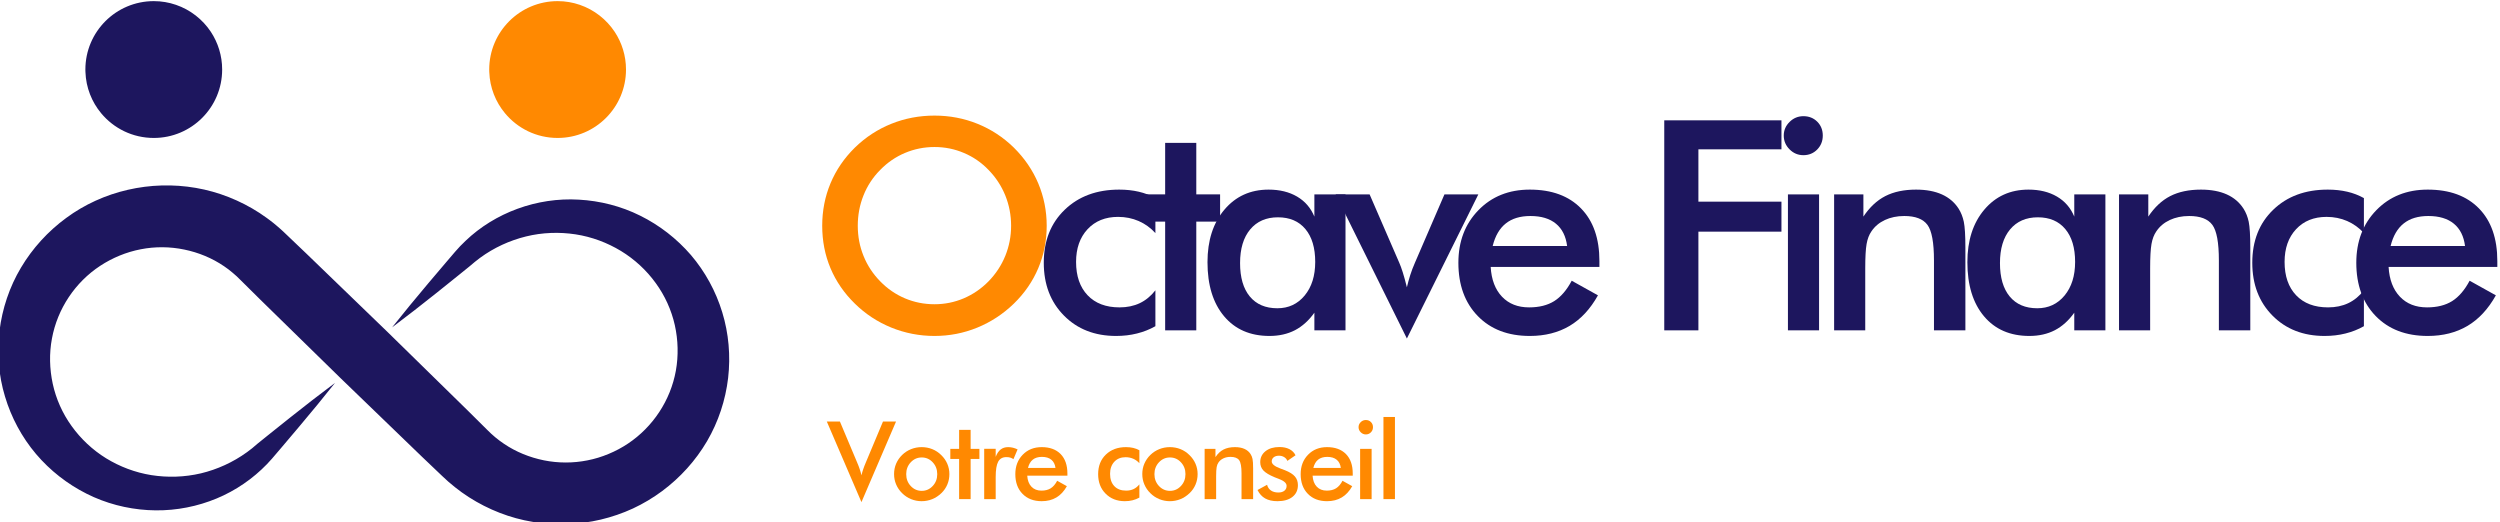 <svg width="402" height="84" viewBox="0 0 402 84" fill="none" xmlns="http://www.w3.org/2000/svg">
<g clip-path="url(#clip0_765_2)">
<path d="M35.723 11.182C35.723 17.26 30.801 22.182 24.729 22.182C21.322 22.182 18.286 20.64 16.27 18.213C14.76 16.401 13.828 14.099 13.739 11.578C13.734 11.448 13.729 11.312 13.729 11.182C13.729 5.109 18.65 0.182 24.729 0.182C25.973 0.182 27.171 0.39 28.291 0.776C30.609 1.568 32.572 3.114 33.906 5.12C35.051 6.859 35.723 8.943 35.723 11.182Z" fill="#1D165E"/>
<path d="M100.661 11.182C100.661 17.26 95.739 22.182 89.666 22.182C86.26 22.182 83.223 20.64 81.208 18.213C79.697 16.401 78.765 14.099 78.676 11.578C78.671 11.448 78.666 11.312 78.666 11.182C78.666 5.109 83.588 0.182 89.666 0.182C90.911 0.182 92.109 0.39 93.228 0.776C95.546 1.568 97.51 3.114 98.843 5.12C99.989 6.859 100.661 8.943 100.661 11.182Z" fill="#FF8901"/>
<path d="M63.052 52.641C65.479 50.823 67.864 48.958 70.229 47.073C71.416 46.13 72.598 45.182 73.77 44.229L75.536 42.802C75.822 42.568 76.083 42.339 76.359 42.109C76.63 41.885 76.911 41.682 77.182 41.469C79.421 39.823 81.958 38.667 84.583 38.021C87.208 37.375 89.932 37.286 92.546 37.682C95.161 38.083 97.645 39.021 99.848 40.354C102.046 41.693 103.968 43.474 105.442 45.521C106.927 47.557 107.968 49.87 108.51 52.281C109.046 54.693 109.109 57.193 108.682 59.589C107.822 64.396 104.973 68.662 100.989 71.323C99.999 71.984 98.947 72.547 97.854 72.995C96.765 73.453 95.63 73.797 94.468 74.026C92.156 74.49 89.755 74.484 87.458 74.021C85.161 73.552 82.968 72.667 81.046 71.365C80.562 71.042 80.098 70.693 79.65 70.323C79.203 69.948 78.786 69.573 78.338 69.115L75.182 65.984L62.291 53.359L49.312 40.823L46.015 37.677C45.687 37.37 45.39 37.068 45.036 36.766C44.682 36.469 44.343 36.156 43.979 35.87C43.614 35.589 43.255 35.297 42.874 35.031C42.494 34.766 42.124 34.495 41.734 34.245C38.63 32.229 35.119 30.838 31.489 30.213C27.859 29.588 24.125 29.698 20.552 30.521C16.984 31.338 13.578 32.88 10.645 35.047C7.713 37.198 5.229 39.917 3.374 43.036C1.515 46.146 0.359 49.641 -0.079 53.193C-0.516 56.74 -0.224 60.365 0.802 63.755C1.812 67.151 3.526 70.323 5.786 72.995C8.052 75.667 10.833 77.833 13.916 79.385C16.994 80.943 20.38 81.818 23.76 82.021C27.145 82.229 30.541 81.729 33.671 80.604C36.812 79.49 39.677 77.719 42.052 75.495L42.921 74.641L43.729 73.76L45.197 72.042C46.177 70.896 47.156 69.75 48.119 68.588C50.062 66.281 51.989 63.948 53.869 61.573C51.437 63.385 49.046 65.245 46.671 67.13C45.484 68.062 44.302 69.01 43.124 69.963L41.359 71.385L40.546 72.078L39.718 72.708C37.468 74.338 34.932 75.484 32.307 76.115C29.671 76.734 26.953 76.812 24.343 76.401C21.734 75.984 19.255 75.037 17.062 73.693C14.874 72.344 12.973 70.547 11.51 68.5C10.036 66.458 9.01 64.141 8.484 61.729C7.963 59.318 7.901 56.823 8.354 54.427C9.239 49.635 12.098 45.385 16.104 42.75C18.088 41.448 20.312 40.531 22.63 40.083C24.942 39.63 27.343 39.651 29.635 40.13C31.927 40.599 34.114 41.505 36.031 42.812C36.276 42.974 36.499 43.151 36.739 43.318C36.973 43.49 37.192 43.682 37.416 43.865C37.645 44.047 37.854 44.25 38.072 44.438C38.286 44.63 38.51 44.87 38.729 45.083L41.901 48.224L54.802 60.844L67.786 73.38L71.098 76.537C71.718 77.141 72.427 77.76 73.15 78.333C73.869 78.912 74.624 79.448 75.4 79.948C78.515 81.943 82.031 83.323 85.661 83.917C89.291 84.521 93.031 84.391 96.593 83.552C98.374 83.13 100.114 82.531 101.776 81.766C103.432 80.995 105.005 80.052 106.468 78.969C109.385 76.802 111.854 74.073 113.692 70.943C115.52 67.823 116.666 64.323 117.083 60.776C117.494 57.224 117.177 53.609 116.14 50.224C115.109 46.833 113.38 43.677 111.109 41.016C108.822 38.37 106.041 36.214 102.947 34.682C99.859 33.141 96.473 32.292 93.093 32.104C86.322 31.698 79.562 34.224 74.859 38.729C74.572 39.016 74.27 39.292 73.994 39.583C73.729 39.875 73.447 40.172 73.197 40.464L71.729 42.182C70.744 43.323 69.77 44.474 68.802 45.63C66.859 47.938 64.932 50.271 63.052 52.641Z" fill="#1D165E"/>
<path d="M162.586 36.302C162.586 34.599 162.273 32.974 161.654 31.437C161.029 29.901 160.133 28.531 158.966 27.333C157.826 26.146 156.508 25.234 155.008 24.599C153.513 23.958 151.93 23.64 150.268 23.64C148.607 23.64 147.029 23.958 145.529 24.588C144.029 25.219 142.695 26.13 141.529 27.333C140.357 28.515 139.466 29.875 138.852 31.416C138.237 32.953 137.93 34.583 137.93 36.302C137.93 38.01 138.237 39.625 138.852 41.146C139.466 42.672 140.357 44.031 141.529 45.229C142.695 46.432 144.029 47.344 145.518 47.974C147.008 48.604 148.591 48.922 150.268 48.922C151.914 48.922 153.482 48.604 154.966 47.974C156.445 47.344 157.784 46.432 158.966 45.229C160.133 44.031 161.029 42.666 161.654 41.135C162.273 39.604 162.586 37.995 162.586 36.302ZM168.31 36.302C168.31 38.703 167.857 40.974 166.961 43.109C166.06 45.245 164.747 47.151 163.023 48.828C161.289 50.505 159.326 51.791 157.143 52.682C154.961 53.573 152.669 54.021 150.268 54.021C147.841 54.021 145.523 53.568 143.315 52.672C141.107 51.771 139.159 50.489 137.466 48.828C135.747 47.151 134.44 45.255 133.544 43.13C132.654 41.01 132.211 38.734 132.211 36.302C132.211 33.891 132.654 31.614 133.544 29.479C134.44 27.338 135.747 25.427 137.466 23.734C139.19 22.057 141.143 20.781 143.326 19.906C145.513 19.026 147.826 18.588 150.268 18.588C152.701 18.588 155.003 19.026 157.18 19.906C159.352 20.781 161.305 22.057 163.023 23.734C164.747 25.442 166.06 27.364 166.961 29.51C167.857 31.656 168.31 33.922 168.31 36.302Z" fill="#FF8901"/>
<path d="M185.788 37.479C185.017 36.636 184.121 35.99 183.1 35.542C182.079 35.099 180.975 34.875 179.788 34.875C177.746 34.875 176.105 35.537 174.876 36.859C173.647 38.182 173.033 39.932 173.033 42.115C173.033 44.391 173.652 46.182 174.887 47.479C176.126 48.781 177.835 49.427 180.022 49.427C181.236 49.427 182.319 49.203 183.272 48.75C184.225 48.297 185.064 47.609 185.788 46.682V52.453C184.866 52.974 183.876 53.365 182.824 53.625C181.772 53.891 180.652 54.021 179.465 54.021C176.038 54.021 173.241 52.927 171.085 50.745C168.923 48.563 167.84 45.729 167.84 42.255C167.84 38.734 168.96 35.891 171.199 33.734C173.434 31.573 176.361 30.49 179.975 30.49C181.111 30.49 182.158 30.604 183.111 30.828C184.064 31.047 184.954 31.391 185.788 31.854V37.479Z" fill="#1D165E"/>
<path d="M187.357 53.12V35.636H183.529V31.255H187.357V22.974H192.363V31.255H196.191V35.636H192.363V53.12H187.357Z" fill="#1D165E"/>
<path d="M216.357 53.12H211.352V50.281C210.456 51.542 209.414 52.479 208.227 53.099C207.034 53.714 205.669 54.021 204.133 54.021C201.039 54.021 198.607 52.964 196.831 50.849C195.055 48.734 194.164 45.839 194.164 42.162C194.164 38.672 195.07 35.854 196.888 33.709C198.701 31.563 201.07 30.49 203.992 30.49C205.773 30.49 207.299 30.865 208.57 31.61C209.841 32.354 210.768 33.427 211.352 34.828V31.255H216.357V53.12ZM211.487 42.115C211.487 39.854 210.961 38.094 209.909 36.834C208.857 35.573 207.383 34.943 205.492 34.943C203.602 34.943 202.112 35.594 201.029 36.891C199.945 38.193 199.404 39.995 199.404 42.302C199.404 44.625 199.924 46.417 200.971 47.677C202.018 48.938 203.492 49.568 205.398 49.568C207.201 49.568 208.664 48.886 209.794 47.516C210.924 46.146 211.487 44.349 211.487 42.115Z" fill="#1D165E"/>
<path d="M226.227 54.432L214.764 31.255H220.232L225.003 42.255C225.16 42.594 225.342 43.099 225.561 43.776C225.774 44.453 225.998 45.261 226.227 46.198C226.383 45.537 226.561 44.88 226.769 44.229C226.977 43.573 227.227 42.917 227.519 42.255L232.269 31.255H237.717L226.227 54.432Z" fill="#1D165E"/>
<path d="M257.185 42.922H239.701C239.82 44.969 240.43 46.563 241.523 47.709C242.612 48.854 244.065 49.427 245.883 49.427C247.497 49.427 248.841 49.089 249.919 48.417C250.992 47.74 251.93 46.646 252.732 45.141L256.951 47.49C255.721 49.693 254.201 51.328 252.388 52.406C250.57 53.479 248.44 54.021 245.997 54.021C242.492 54.021 239.701 52.953 237.622 50.813C235.549 48.677 234.508 45.823 234.508 42.255C234.508 38.828 235.581 36.011 237.727 33.802C239.872 31.594 242.628 30.49 245.997 30.49C249.518 30.49 252.263 31.5 254.232 33.516C256.201 35.526 257.185 38.349 257.185 41.979V42.922ZM251.992 39.557C251.794 37.99 251.195 36.792 250.195 35.969C249.195 35.146 247.826 34.734 246.091 34.734C244.445 34.734 243.122 35.136 242.122 35.938C241.122 36.734 240.424 37.943 240.023 39.557H251.992Z" fill="#1D165E"/>
<path d="M267.613 53.12V19.349H286.457V24.011H273.103V32.427H286.457V37.25H273.103V53.12H267.613Z" fill="#1D165E"/>
<path d="M286.828 21.797C286.828 20.948 287.141 20.219 287.766 19.604C288.385 18.989 289.13 18.682 289.99 18.682C290.88 18.682 291.625 18.979 292.214 19.567C292.807 20.161 293.104 20.906 293.104 21.797C293.104 22.687 292.802 23.437 292.203 24.047C291.604 24.651 290.865 24.953 289.99 24.953C289.13 24.953 288.385 24.646 287.766 24.021C287.141 23.401 286.828 22.656 286.828 21.797ZM287.5 53.12V31.255H292.505V53.12H287.5Z" fill="#1D165E"/>
<path d="M294.926 53.12V31.255H299.634V34.828C300.634 33.323 301.811 32.224 303.16 31.531C304.514 30.839 306.16 30.49 308.098 30.49C309.728 30.49 311.118 30.75 312.264 31.266C313.405 31.781 314.301 32.547 314.947 33.557C315.332 34.162 315.608 34.859 315.78 35.656C315.947 36.459 316.035 37.859 316.035 39.854V53.12H310.983V41.886C310.983 39.011 310.634 37.099 309.931 36.156C309.233 35.209 307.988 34.734 306.207 34.734C305.04 34.734 303.999 34.953 303.082 35.38C302.165 35.813 301.447 36.422 300.926 37.203C300.556 37.729 300.296 38.401 300.15 39.224C300.004 40.047 299.931 41.354 299.931 43.156V53.12H294.926Z" fill="#1D165E"/>
<path d="M338.548 53.12H333.543V50.281C332.647 51.542 331.605 52.479 330.418 53.099C329.225 53.714 327.861 54.021 326.324 54.021C323.23 54.021 320.798 52.964 319.022 50.849C317.246 48.734 316.355 45.839 316.355 42.162C316.355 38.672 317.262 35.854 319.079 33.709C320.892 31.563 323.262 30.49 326.184 30.49C327.965 30.49 329.491 30.865 330.762 31.61C332.033 32.354 332.96 33.427 333.543 34.828V31.255H338.548V53.12ZM333.678 42.115C333.678 39.854 333.152 38.094 332.1 36.834C331.048 35.573 329.574 34.943 327.684 34.943C325.793 34.943 324.303 35.594 323.22 36.891C322.137 38.193 321.595 39.995 321.595 42.302C321.595 44.625 322.116 46.417 323.163 47.677C324.21 48.938 325.684 49.568 327.59 49.568C329.392 49.568 330.855 48.886 331.986 47.516C333.116 46.146 333.678 44.349 333.678 42.115Z" fill="#1D165E"/>
<path d="M340.738 53.12V31.255H345.447V34.828C346.447 33.323 347.624 32.224 348.973 31.531C350.327 30.839 351.973 30.49 353.91 30.49C355.54 30.49 356.931 30.75 358.077 31.266C359.217 31.781 360.113 32.547 360.759 33.557C361.145 34.162 361.421 34.859 361.592 35.656C361.759 36.459 361.848 37.859 361.848 39.854V53.12H356.796V41.886C356.796 39.011 356.447 37.099 355.743 36.156C355.046 35.209 353.801 34.734 352.02 34.734C350.853 34.734 349.811 34.953 348.895 35.38C347.978 35.813 347.259 36.422 346.738 37.203C346.368 37.729 346.108 38.401 345.962 39.224C345.816 40.047 345.743 41.354 345.743 43.156V53.12H340.738Z" fill="#1D165E"/>
<path d="M380.116 37.479C379.345 36.636 378.449 35.99 377.428 35.542C376.408 35.099 375.303 34.875 374.116 34.875C372.074 34.875 370.434 35.537 369.204 36.859C367.975 38.182 367.361 39.932 367.361 42.115C367.361 44.391 367.98 46.182 369.215 47.479C370.454 48.781 372.163 49.427 374.35 49.427C375.564 49.427 376.647 49.203 377.6 48.75C378.553 48.297 379.392 47.609 380.116 46.682V52.453C379.194 52.974 378.204 53.365 377.152 53.625C376.1 53.891 374.98 54.021 373.793 54.021C370.366 54.021 367.569 52.927 365.413 50.745C363.251 48.563 362.168 45.729 362.168 42.255C362.168 38.734 363.288 35.891 365.527 33.734C367.762 31.573 370.689 30.49 374.303 30.49C375.439 30.49 376.486 30.604 377.439 30.828C378.392 31.047 379.283 31.391 380.116 31.854V37.479Z" fill="#1D165E"/>
<path d="M401.57 42.922H384.085C384.205 44.969 384.814 46.563 385.908 47.709C386.997 48.854 388.45 49.427 390.268 49.427C391.882 49.427 393.226 49.089 394.304 48.417C395.377 47.74 396.314 46.646 397.117 45.141L401.335 47.49C400.106 49.693 398.585 51.328 396.773 52.406C394.955 53.479 392.825 54.021 390.382 54.021C386.877 54.021 384.085 52.953 382.007 50.813C379.934 48.677 378.893 45.823 378.893 42.255C378.893 38.828 379.965 36.011 382.111 33.802C384.257 31.594 387.012 30.49 390.382 30.49C393.903 30.49 396.648 31.5 398.617 33.516C400.585 35.526 401.57 38.349 401.57 41.979V42.922ZM396.377 39.557C396.179 37.99 395.58 36.792 394.58 35.969C393.58 35.146 392.21 34.734 390.476 34.734C388.83 34.734 387.507 35.136 386.507 35.938C385.507 36.734 384.809 37.943 384.408 39.557H396.377Z" fill="#1D165E"/>
<path d="M138.521 80.742L132.953 67.783H135.057L137.854 74.429C138.021 74.814 138.156 75.174 138.26 75.497C138.37 75.825 138.458 76.137 138.521 76.429C138.594 76.117 138.687 75.794 138.802 75.46C138.911 75.127 139.047 74.783 139.198 74.429L141.984 67.783H144.083L138.521 80.742Z" fill="#FF8901"/>
<path d="M150.708 76.242C150.708 75.497 150.469 74.862 149.984 74.341C149.5 73.82 148.911 73.559 148.214 73.559C147.521 73.559 146.932 73.82 146.443 74.341C145.958 74.862 145.719 75.497 145.719 76.242C145.719 76.992 145.958 77.627 146.443 78.148C146.932 78.669 147.521 78.929 148.214 78.929C148.906 78.929 149.495 78.669 149.979 78.148C150.469 77.627 150.708 76.992 150.708 76.242ZM143.766 76.226C143.766 75.638 143.875 75.08 144.099 74.554C144.328 74.028 144.646 73.559 145.068 73.153C145.484 72.747 145.958 72.44 146.5 72.221C147.042 72.007 147.604 71.898 148.198 71.898C148.802 71.898 149.375 72.007 149.911 72.221C150.448 72.44 150.932 72.757 151.354 73.179C151.781 73.591 152.104 74.059 152.328 74.58C152.552 75.106 152.661 75.653 152.661 76.226C152.661 76.825 152.552 77.382 152.333 77.903C152.115 78.429 151.792 78.893 151.375 79.294C150.932 79.721 150.437 80.044 149.901 80.263C149.359 80.481 148.792 80.591 148.198 80.591C147.609 80.591 147.047 80.481 146.51 80.263C145.969 80.044 145.49 79.726 145.068 79.309C144.641 78.893 144.318 78.419 144.099 77.898C143.875 77.377 143.766 76.82 143.766 76.226Z" fill="#FF8901"/>
<path d="M154.227 80.257V73.799H152.811V72.179H154.227V69.122H156.076V72.179H157.488V73.799H156.076V80.257H154.227Z" fill="#FF8901"/>
<path d="M160.107 73.466C160.31 72.934 160.57 72.539 160.898 72.283C161.221 72.028 161.628 71.898 162.112 71.898C162.372 71.898 162.628 71.929 162.883 71.992C163.133 72.054 163.383 72.148 163.628 72.263L162.961 73.835C162.805 73.721 162.633 73.638 162.445 73.58C162.263 73.528 162.055 73.502 161.831 73.502C161.216 73.502 160.779 73.747 160.508 74.237C160.242 74.731 160.107 75.554 160.107 76.71V80.257H158.258V72.164H160.107V73.466Z" fill="#FF8901"/>
<path d="M171.639 76.492H165.18C165.227 77.247 165.451 77.835 165.852 78.257C166.258 78.684 166.795 78.893 167.462 78.893C168.061 78.893 168.555 78.768 168.956 78.518C169.352 78.268 169.701 77.867 169.993 77.309L171.555 78.179C171.097 78.992 170.535 79.596 169.868 79.992C169.196 80.393 168.41 80.591 167.508 80.591C166.212 80.591 165.18 80.195 164.415 79.403C163.644 78.617 163.264 77.559 163.264 76.242C163.264 74.976 163.66 73.934 164.451 73.122C165.243 72.304 166.264 71.898 167.508 71.898C168.805 71.898 169.821 72.273 170.55 73.013C171.274 73.757 171.639 74.799 171.639 76.143V76.492ZM169.722 75.247C169.649 74.669 169.425 74.226 169.055 73.924C168.686 73.617 168.18 73.466 167.54 73.466C166.93 73.466 166.446 73.617 166.076 73.908C165.706 74.205 165.446 74.653 165.3 75.247H169.722Z" fill="#FF8901"/>
<path d="M183.212 74.481C182.926 74.169 182.598 73.929 182.217 73.763C181.842 73.601 181.431 73.518 180.993 73.518C180.238 73.518 179.634 73.763 179.181 74.252C178.728 74.737 178.499 75.388 178.499 76.195C178.499 77.033 178.728 77.695 179.186 78.174C179.639 78.653 180.275 78.893 181.082 78.893C181.53 78.893 181.931 78.809 182.28 78.643C182.634 78.476 182.941 78.221 183.212 77.882V80.013C182.868 80.205 182.504 80.346 182.113 80.445C181.728 80.544 181.311 80.591 180.874 80.591C179.608 80.591 178.577 80.184 177.78 79.377C176.978 78.575 176.582 77.528 176.582 76.242C176.582 74.945 176.993 73.893 177.822 73.096C178.65 72.299 179.728 71.898 181.061 71.898C181.483 71.898 181.868 71.94 182.223 72.023C182.572 72.106 182.905 72.231 183.212 72.403V74.481Z" fill="#FF8901"/>
<path d="M190.622 76.242C190.622 75.497 190.383 74.862 189.898 74.341C189.414 73.82 188.826 73.559 188.128 73.559C187.435 73.559 186.846 73.82 186.357 74.341C185.872 74.862 185.633 75.497 185.633 76.242C185.633 76.992 185.872 77.627 186.357 78.148C186.846 78.669 187.435 78.929 188.128 78.929C188.82 78.929 189.409 78.669 189.893 78.148C190.383 77.627 190.622 76.992 190.622 76.242ZM183.68 76.226C183.68 75.638 183.789 75.08 184.013 74.554C184.242 74.028 184.56 73.559 184.982 73.153C185.398 72.747 185.872 72.44 186.414 72.221C186.956 72.007 187.518 71.898 188.112 71.898C188.716 71.898 189.289 72.007 189.826 72.221C190.362 72.44 190.846 72.757 191.268 73.179C191.695 73.591 192.018 74.059 192.242 74.58C192.466 75.106 192.576 75.653 192.576 76.226C192.576 76.825 192.466 77.382 192.247 77.903C192.029 78.429 191.706 78.893 191.289 79.294C190.846 79.721 190.352 80.044 189.815 80.263C189.273 80.481 188.706 80.591 188.112 80.591C187.523 80.591 186.961 80.481 186.424 80.263C185.883 80.044 185.404 79.726 184.982 79.309C184.555 78.893 184.232 78.419 184.013 77.898C183.789 77.377 183.68 76.82 183.68 76.226Z" fill="#FF8901"/>
<path d="M193.705 80.257V72.179H195.445V73.502C195.814 72.945 196.247 72.539 196.747 72.283C197.247 72.028 197.856 71.898 198.575 71.898C199.174 71.898 199.689 71.992 200.111 72.184C200.533 72.372 200.867 72.658 201.101 73.033C201.247 73.252 201.346 73.513 201.408 73.809C201.471 74.101 201.502 74.622 201.502 75.356V80.257H199.637V76.106C199.637 75.044 199.507 74.341 199.252 73.992C198.992 73.643 198.533 73.466 197.872 73.466C197.439 73.466 197.059 73.544 196.721 73.705C196.382 73.867 196.117 74.091 195.924 74.377C195.788 74.57 195.689 74.82 195.637 75.122C195.585 75.429 195.554 75.914 195.554 76.575V80.257H193.705Z" fill="#FF8901"/>
<path d="M202.209 78.794L203.745 77.955C203.855 78.362 204.068 78.669 204.376 78.877C204.678 79.085 205.074 79.195 205.558 79.195C205.975 79.195 206.298 79.096 206.532 78.908C206.771 78.716 206.886 78.455 206.886 78.127C206.886 77.69 206.464 77.315 205.626 77.002C205.344 76.898 205.126 76.815 204.969 76.747C204.105 76.388 203.501 76.023 203.157 75.658C202.813 75.289 202.646 74.841 202.646 74.309C202.646 73.591 202.928 73.002 203.49 72.554C204.058 72.106 204.803 71.882 205.735 71.882C206.36 71.882 206.896 71.997 207.344 72.226C207.787 72.455 208.115 72.783 208.318 73.21L207.006 74.112C206.912 73.856 206.74 73.653 206.501 73.507C206.256 73.356 205.98 73.278 205.662 73.278C205.308 73.278 205.027 73.362 204.813 73.528C204.6 73.7 204.495 73.919 204.495 74.2C204.495 74.622 204.969 75.002 205.923 75.351C206.225 75.455 206.459 75.544 206.62 75.612C207.365 75.908 207.902 76.242 208.219 76.617C208.542 76.987 208.704 77.45 208.704 78.007C208.704 78.815 208.407 79.445 207.824 79.903C207.24 80.362 206.433 80.591 205.407 80.591C204.615 80.591 203.959 80.44 203.438 80.148C202.912 79.851 202.506 79.398 202.209 78.794Z" fill="#FF8901"/>
<path d="M217.521 76.492H211.063C211.11 77.247 211.334 77.835 211.735 78.257C212.141 78.684 212.678 78.893 213.344 78.893C213.943 78.893 214.438 78.768 214.839 78.518C215.235 78.268 215.584 77.867 215.876 77.309L217.438 78.179C216.98 78.992 216.417 79.596 215.751 79.992C215.079 80.393 214.292 80.591 213.391 80.591C212.094 80.591 211.063 80.195 210.298 79.403C209.527 78.617 209.146 77.559 209.146 76.242C209.146 74.976 209.542 73.934 210.334 73.122C211.126 72.304 212.146 71.898 213.391 71.898C214.688 71.898 215.704 72.273 216.433 73.013C217.157 73.757 217.521 74.799 217.521 76.143V76.492ZM215.605 75.247C215.532 74.669 215.308 74.226 214.938 73.924C214.568 73.617 214.063 73.466 213.423 73.466C212.813 73.466 212.329 73.617 211.959 73.908C211.589 74.205 211.329 74.653 211.183 75.247H215.605Z" fill="#FF8901"/>
<path d="M218.457 68.684C218.457 68.372 218.572 68.106 218.806 67.877C219.035 67.648 219.306 67.539 219.624 67.539C219.957 67.539 220.228 67.648 220.447 67.867C220.665 68.085 220.775 68.356 220.775 68.684C220.775 69.018 220.665 69.294 220.441 69.518C220.223 69.742 219.952 69.856 219.624 69.856C219.306 69.856 219.035 69.737 218.806 69.507C218.572 69.278 218.457 69.002 218.457 68.684ZM218.707 80.257V72.179H220.556V80.257H218.707Z" fill="#FF8901"/>
<path d="M222.459 67.049H224.308V80.257H222.459V67.049Z" fill="#FF8901"/>
</g>
<defs>
<clipPath id="clip0_765_2">
<rect width="402" height="84" fill="white"/>
</clipPath>
</defs>
</svg>
